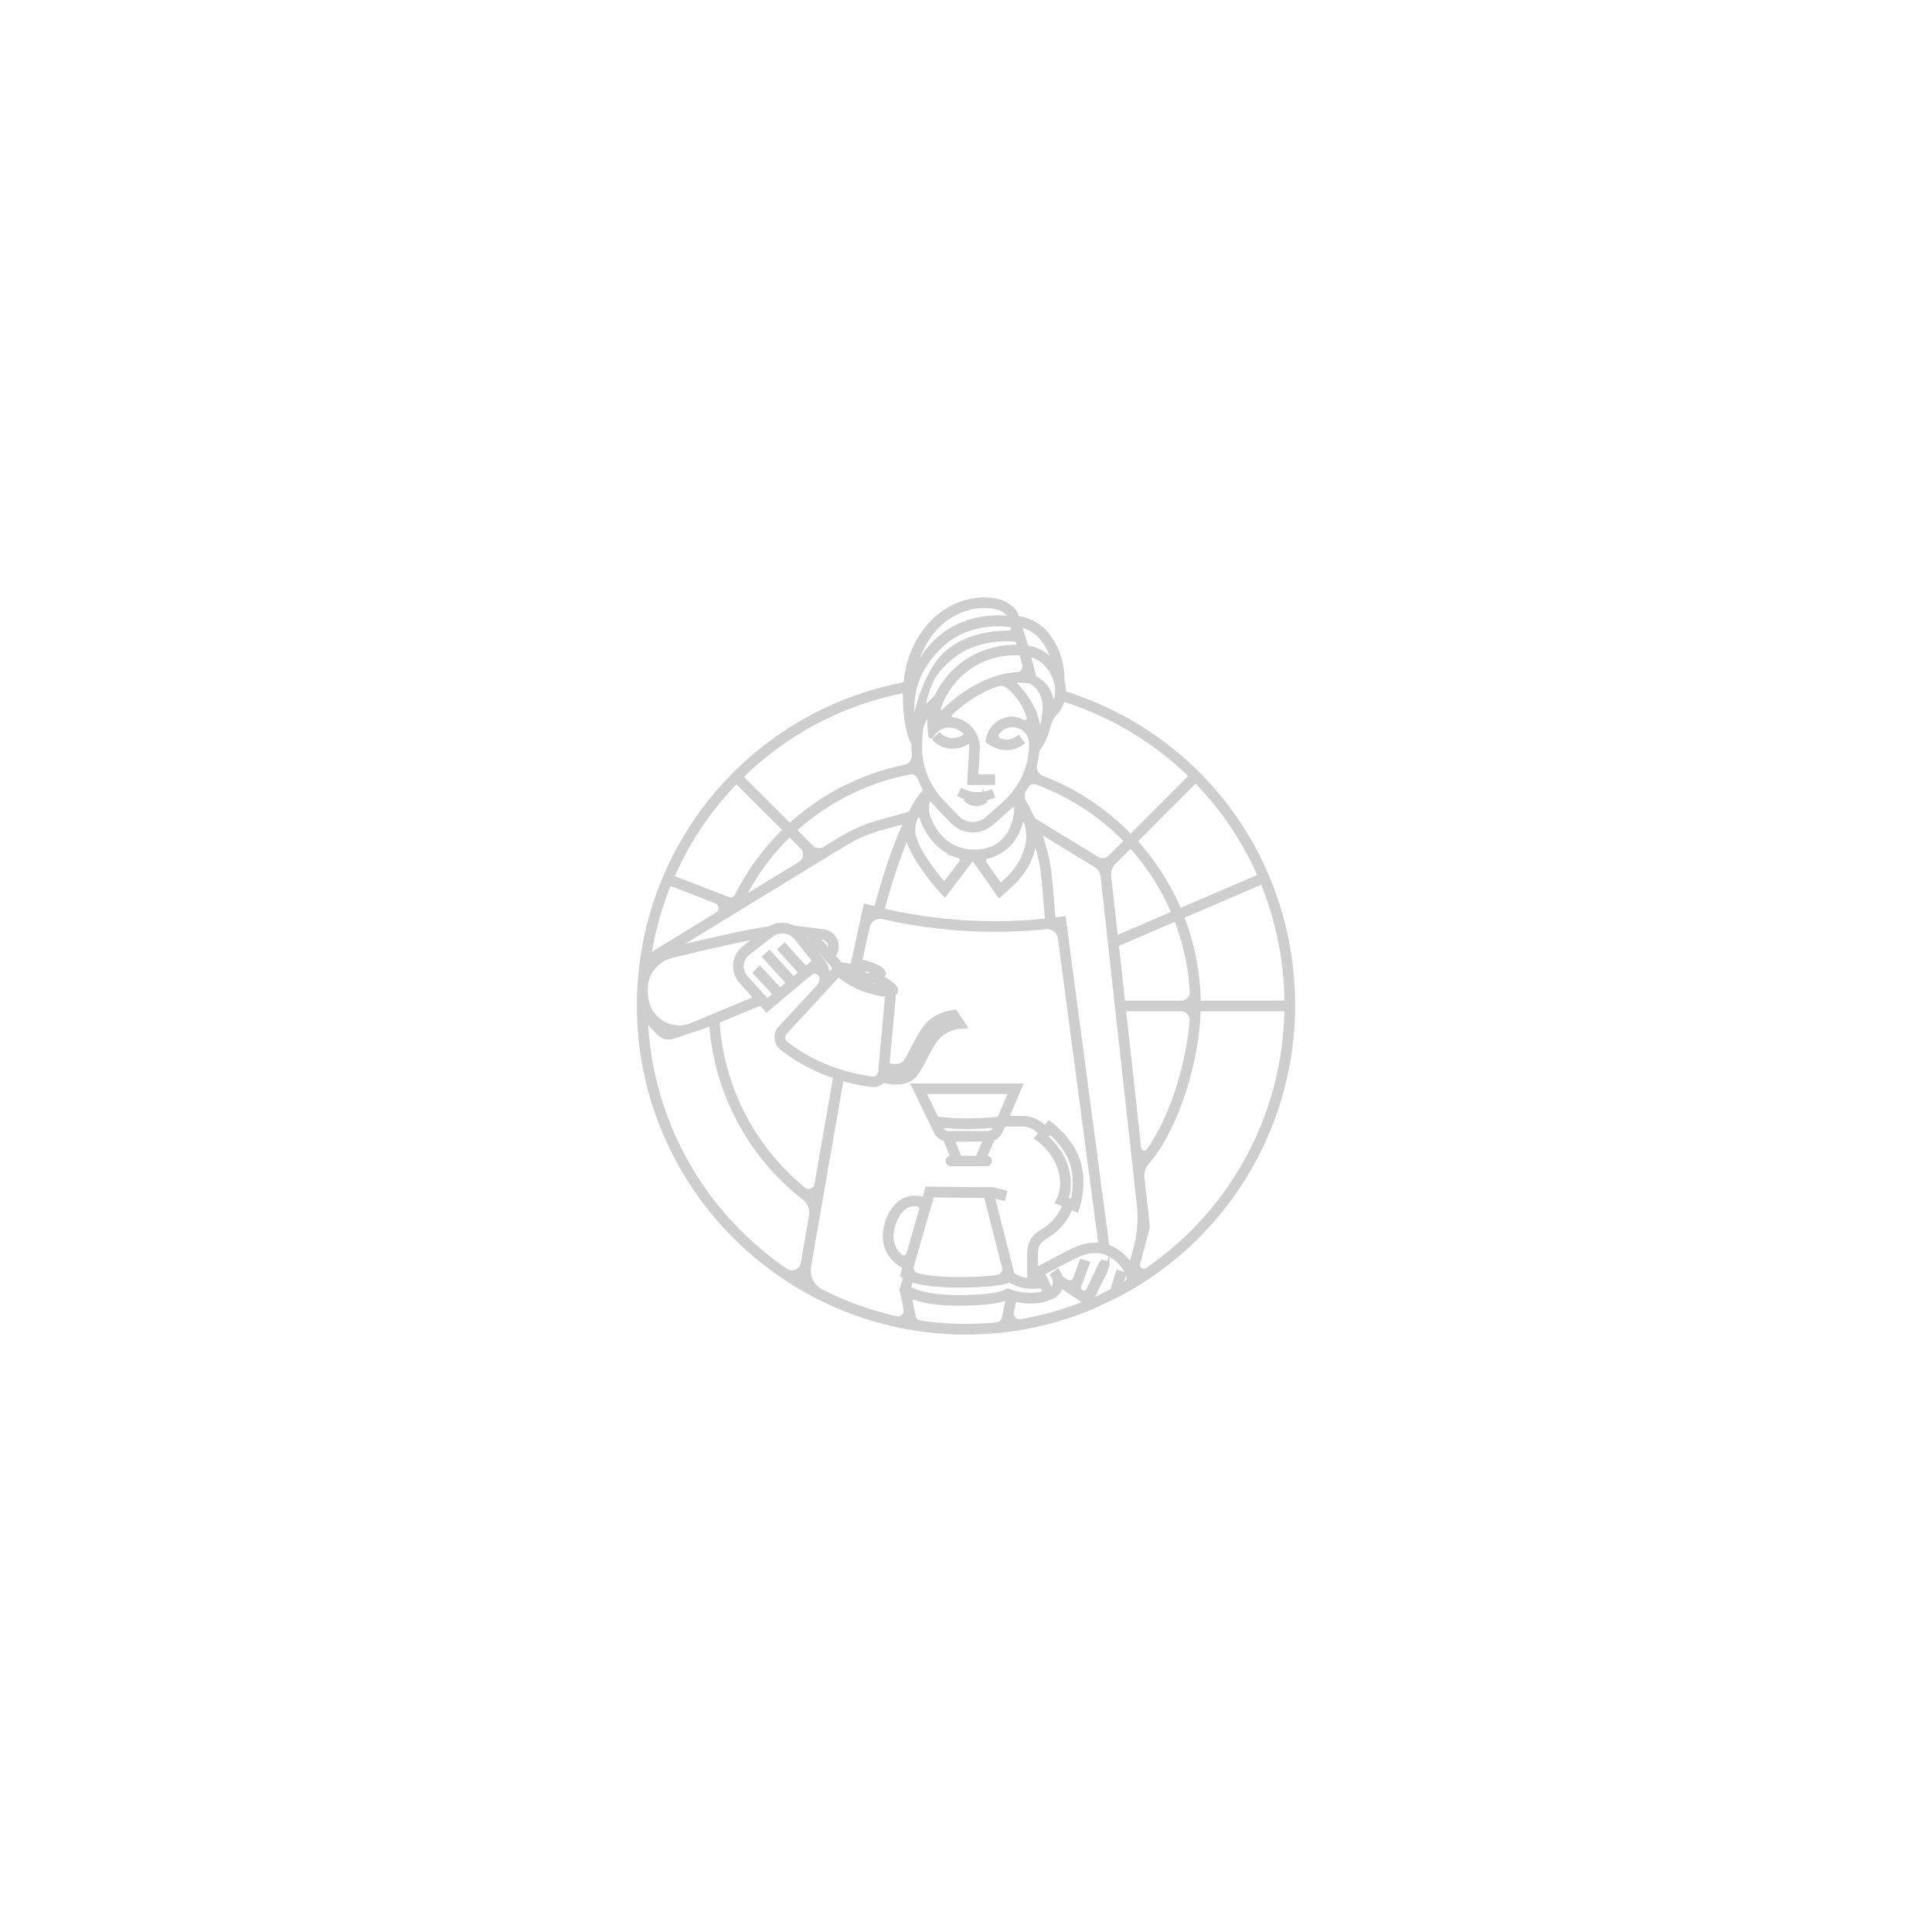 <svg id="Layer_1" data-name="Layer 1" xmlns="http://www.w3.org/2000/svg" viewBox="0 0 1000 1000"><defs><style>.cls-1{fill:#cecece;stroke:#cecece;stroke-miterlimit:10;stroke-width:2px;}</style></defs><path class="cls-1" d="M669.36,520.41c0-74.86-47.69-139.71-118.79-161.84,0-.53.08-1.05.08-1.6a18.86,18.86,0,0,0-.74-4.88A36.43,36.43,0,0,0,542,328.34a23.28,23.28,0,0,0-15.31-8.49,12.67,12.67,0,0,0-1.38-3.1c-3.65-5.07-9.24-6.1-13.71-6.43-9.58-.7-19.85,3.09-27.49,10.14-6.94,6.4-11.89,15.24-14.31,25.58a55.53,55.53,0,0,0-1.17,7.94A169,169,0,0,0,331.07,508.89a30,30,0,0,0-.22,3.29c-.13,2.73-.21,5.47-.21,8.23,0,93.38,76,169.35,169.37,169.35a168.4,168.4,0,0,0,65.59-13.22l12.88-6.12c2.4-1.27,7.47-4.17,7.47-4.17a169.4,169.4,0,0,0,83.41-145.84m-48.83-1.47a126.37,126.37,0,0,0-8.67-44.48l41.48-17.83a167.4,167.4,0,0,1,12.49,62.27ZM549.18,665.81c0-.08,0-.17,0-.26l3.55,2.46,0,.06,8.71,5.75h0l.17.11.41.27a163.75,163.75,0,0,1-33.55,9.57,4.08,4.08,0,0,1-4.67-4.89l1.34-6.18c4.11,1,10.73,1.84,17.12-.43h0l1.53-.61h0l.05,0,1.64-.72-.05-.1a7.68,7.68,0,0,0,3.77-5M472.08,655l10.47-36.24c3.61.07,14.16.25,27.7.28l9.37,36.89a4,4,0,0,1-3.2,4.9c-3.72.6-10,1.17-20.45,1.17-10.6,0-17.2-1.05-21.09-2.05a4,4,0,0,1-2.8-4.95m-1.92-6a2.46,2.46,0,0,1-4,1.17,13.07,13.07,0,0,1-4.63-9.32c-.31-5.78,2.73-13.78,7.76-16.49a9.7,9.7,0,0,1,5.18-1,2.45,2.45,0,0,1,2.16,3.13Zm1.56,13.63c3.88,1.3,11.19,2.82,24.25,2.82,17.57,0,24.17-1.58,26.64-2.68a21.59,21.59,0,0,0,11.92,3.32,45.26,45.26,0,0,0,4.64-.31l1.56,3.28c-8.72,2.9-18.28-.82-18.38-.86l-.91-.31-.76.51s-4.63,2.94-24.71,2.94c-16.12,0-23.26-3.29-25.53-4.65Zm64.53-5.7v-7.34c0-6,2.14-7.44,5.69-9.76a31.12,31.12,0,0,0,5.83-4.61,30.29,30.29,0,0,0,6.5-10.08l3.1,1.27.57-1.82c.16-.52,4-12.94,0-24.19-3.86-10.92-13.22-18-13.61-18.29l-1.35-1-2,2.51-1.74-1.42a16,16,0,0,0-10.11-3.6h-7.94l7.2-16.81H472.72l9,18.68h0l0,0,.37.75.15.29,2.17,4.43a7,7,0,0,0,4.73,3.69l3.9,9.56h-.77a1.82,1.82,0,0,0-1.82,1.46,1.76,1.76,0,0,0,1.73,2h18.4a1.82,1.82,0,0,0,1.82-1.46,1.75,1.75,0,0,0-1.73-2h-.93l4.19-9.75a7,7,0,0,0,4.09-3.79l1.53-3.51h0l0-.08h9.44a12.44,12.44,0,0,1,7.9,2.82l1.76,1.43-2.23,2.76,1.5,1.08a31.87,31.87,0,0,1,9.32,11.5c4.39,10,1.71,17,.79,18.92l-.81,1.68,3.73,1.53a26.78,26.78,0,0,1-5.78,9,27.59,27.59,0,0,1-5.23,4.1c-3.74,2.45-7.27,4.77-7.27,12.69v12.91a16.36,16.36,0,0,1-8.56-2.85l-10.32-40.63,5.57,1.51.91-3.38-5.9-1.6-.45-.06c-18.62,0-32.58-.3-32.72-.3l-1.35,0-1.59,5.52a13.81,13.81,0,0,0-10.69.61c-6.49,3.5-10,12.79-9.59,19.76.34,6.27,4.13,11.61,10.18,14.61L467,660.16l.94.73a5.77,5.77,0,0,0,.6.39l-2.11,6.65.4.37,1.86,9.48a3.86,3.86,0,0,1-4.64,4.49,164.3,164.3,0,0,1-38.79-13.91,12.23,12.23,0,0,1-6.43-13l16.89-97a89,89,0,0,0,15.4,3.26,7.07,7.07,0,0,0,.91.06,6.54,6.54,0,0,0,5.06-2.27c3.22.87,11.65,2.49,16.35-2.67,1.74-1.92,3.38-5.06,5.27-8.71,2.4-4.61,5.12-9.84,8.18-12.42a19.35,19.35,0,0,1,9.7-4.07l3-.23-5.1-7.64-1,.08a22.68,22.68,0,0,0-11.68,4.87c-3.65,3-6.55,8.6-9.1,13.54-1.68,3.27-3.27,6.35-4.7,7.92-2.05,2.24-6.17,1.71-8.6,1.05l3.37-36.72a2.24,2.24,0,0,0,1-1.07c.9-2.24-3.13-5.12-7.61-7.53a4.44,4.44,0,0,0,.95-1l.51-.89-.26-.81c-.41-1.28-2.62-2.65-6.57-4.07a21.38,21.38,0,0,0-5.56-1.4l3.92-17.87a6.55,6.55,0,0,1,7.83-5,262.26,262.26,0,0,0,84.47,5.2,6.55,6.55,0,0,1,7.11,5.69l21,158.69c-4.63-.63-9.73.43-15.22,3.23-6.86,3.49-17.61,9.18-17.61,9.18ZM543,586.64a.76.76,0,0,1,1.1-.09c2.81,2.56,8,8,10.52,15.05,2.74,7.73,1.31,16.4.46,20.12l-3.1-1.27c2.11-5.8,1.6-13.18-1.46-20.14A34.23,34.23,0,0,0,542,589a.74.74,0,0,1-.08-1Zm-31.39-.22h-20.9a3.51,3.51,0,0,1-3.15-2,1.1,1.1,0,0,1,1.09-1.58c4.59.42,8.78.53,11.8.53,5.53,0,10.14-.28,13.34-.55a1,1,0,0,1,1,1.46,3.5,3.5,0,0,1-3.22,2.1m-1.66,3.5-4,9.34h-9.11L493,589.92Zm7.45-11.48a1,1,0,0,1-.84.63,149.42,149.42,0,0,1-16.11.83,121.55,121.55,0,0,1-15-.89,1.09,1.09,0,0,1-.86-.62l-6.31-13.08H523Zm-183.06-66c.05-1.11.14-2.21.22-3.32a12.74,12.74,0,0,1,.25-1.33,17.92,17.92,0,0,1,13.29-13c11.93-2.88,32.2-7.67,44.25-9.83l-7.21,5.6a12.1,12.1,0,0,0-1.54,17.66l1.29,1.42h0l6.34,7-33,13.79A17.06,17.06,0,0,1,335,518.69c0-.07,0-.14-.05-.21a27.09,27.09,0,0,1-.62-6M547.15,357a20,20,0,0,1-.45,4.42,1.37,1.37,0,0,1-2.69,0c-.68-3.42-2.76-7.82-8.59-10.73-.92-4-1.94-7.95-3-11.91,11.17,2.5,14.76,13.95,14.76,18.25M524,352.62a28.49,28.49,0,0,1,9.24.3c3.68,1.56,7.38,6.24,7.45,13.3a37.84,37.84,0,0,1-1.28,9,1.11,1.11,0,0,1-2.17-.11c-.81-5.25-3.79-13.35-13.24-22.54m83.34,120-29.68,12.76-3.52-31.84a8.5,8.5,0,0,1,2.44-6.95l8.61-8.63a122.93,122.93,0,0,1,22.15,34.66m-19.67-37.14,31.19-31.23A164,164,0,0,1,652,453.41l-41.42,17.8a126.4,126.4,0,0,0-22.88-35.76m-19.47,9.08L535.1,424.4c-.62-1.23-1.25-2.43-1.91-3.56a41.56,41.56,0,0,0-3-5.76,5.89,5.89,0,0,1,.06-6.22c.37-.58.72-1.17,1.06-1.76a4.28,4.28,0,0,1,5.17-2,122.74,122.74,0,0,1,46.34,30.23l-8.39,8.4a5.07,5.07,0,0,1-6.21.75m-118.14,60.2a2.62,2.62,0,0,1-2.93-1.19,14.27,14.27,0,0,1-1.09-2.28,24.73,24.73,0,0,1,3.53,1,27.72,27.72,0,0,1,3.31,1.42,15,15,0,0,1-2.82,1m-.68,3.59a6.42,6.42,0,0,0,1.56-.2c.39-.11.84-.24,1.32-.4a50.63,50.63,0,0,1,6.4,3.74,41,41,0,0,1-11.48-3,39,39,0,0,1-9.79-5.52,61.63,61.63,0,0,1,6.42,1.78c.1.17.2.38.29.53a6.08,6.08,0,0,0,5.28,3M456.83,554c.37.14,9.11,3.45,13.68-1.57,1.74-1.9,3.36-5,5.23-8.66,2.4-4.65,5.12-9.91,8.21-12.45a19.6,19.6,0,0,1,8.74-3.94l.78,1.16a22.09,22.09,0,0,0-8.88,4.4c-3.59,3-6.48,8.57-9,13.48-1.71,3.28-3.32,6.39-4.76,8-4.2,4.6-13.78,1.37-13.88,1.33l-1.44-.49-.75,1.47a3.19,3.19,0,0,1-3.27,1.45,93.19,93.19,0,0,1-21-5.18,87.44,87.44,0,0,1-23.63-13,3.74,3.74,0,0,1-.47-5.49L434,504.56c2.85,2.89,8.49,5.81,11.91,7.19,2.24.9,8.71,3.07,13.26,3.22l-3.53,38.5ZM420,490a4.43,4.43,0,0,1,3.37.93c1.08,1.24,5.18,6,7.74,9a1.91,1.91,0,0,1-.06,2.55L429,504.79h0l-.41.45a12.94,12.94,0,0,0-2.19-7.28c-2-2.57-6.35-8-6.35-8m1.46,7.48-4.44,3.74-10.94-12.07-2.59,2.35,10.85,12-3.67,3.1-12.5-13.65-2.58,2.36L408,508.81l-4.25,3.57-10.44-11.27-2.56,2.38,10.32,11.14L397.14,518l-5.33-5.87-5.61-6.19a8.58,8.58,0,0,1,1.09-12.55l12-9.3a9.2,9.2,0,0,1,12.82,1.55l2.32,2.93h0l.64.81Zm-6-13.25,10.19,1.26a4.45,4.45,0,0,1,3.35,6.59c-1.32-1.55-2.46-2.88-3-3.45-1.9-2.19-5.63-2.6-8.44-1.7Zm25.58,16a23,23,0,0,0-6.35-1.1,5.55,5.55,0,0,0-.89-1.49l-2.42-2.82a8,8,0,0,0-.95-10.86,8.35,8.35,0,0,0-4.61-2l-15-1.86a12.67,12.67,0,0,0-12.52.42c-9.57,1-35,7-49.7,10.54l88.13-53.89a76,76,0,0,1,19.44-8.43L469,425.22c-5.77,11.72-11.87,30.58-15.6,45l-5.5-1.43ZM532,435.93a33.67,33.67,0,0,1-9.51,18c-1.16,1.17-3.25,3.11-4.67,4.39l-8.06-11.44a2.21,2.21,0,0,1,1.33-3.41,23,23,0,0,0,15.46-12.66,28.25,28.25,0,0,0,1.9-5.24,1.35,1.35,0,0,1,2.61-.08,25.85,25.85,0,0,1,.94,10.41m-8.41-18.84a1.35,1.35,0,0,1,2.3.9,24.93,24.93,0,0,1-2.49,11.33c-2.53,5.22-7.85,11.44-18.89,11.44-17.89,0-23.43-16.24-24-18.09a14.45,14.45,0,0,1-.33-7.39,1.54,1.54,0,0,1,2.72-.6c.74.92,1.52,1.82,2.35,2.69l7.73,8.05a14.71,14.71,0,0,0,20.4.79l8.85-7.86c.46-.41.91-.83,1.36-1.26m-49.49,6a1.54,1.54,0,0,1,2.92.17c0,.17.09.33.14.49.56,1.79,5.2,15.28,19,19.36a2.19,2.19,0,0,1,1.13,3.43c-3.06,4-6.64,8.75-8.52,11.24-3.63-4.21-13.26-16-15.65-24.77a16.18,16.18,0,0,1,1-9.92m-4.6,9.57c.08.43.15.85.27,1.27C472.92,445.57,487,461,487.6,461.67l1.42,1.55,1.27-1.67c.09-.13,9.08-12.05,13.17-17.34h.1C507,449,516.09,462,516.09,462l1.14,1.61,1.46-1.31c.18-.16,4.36-3.91,6.28-5.86a37.2,37.2,0,0,0,10.48-19.94c.1-.61.11-1.26.15-1.9a80.43,80.43,0,0,1,3.8,15c.71,4.9,1.15,10.38,1.57,15.69.3,3.72.62,7.5,1,11.1a258.73,258.73,0,0,1-85.17-5.26,297.56,297.56,0,0,1,12.67-38.47m18.2-70.25s0-.07,0-.1l0,0a41.26,41.26,0,0,1,40.9-24c.52,1.85,1,3.71,1.52,5.56a4,4,0,0,1-3.7,5.07c-13.22.59-27.74,8.86-38,19.14a1.45,1.45,0,0,1-2.41-1.47c.46-1.35,1-2.74,1.65-4.23m15.72-22a45.11,45.11,0,0,0-18.73,20.25c-1.1,1-2.52,2.38-4,4a1.26,1.26,0,0,1-2.15-1.14v0c2.59-11.46,6.22-16.65,13.65-22.91,8.31-7,19.59-10.25,32.72-9.52a2.28,2.28,0,0,1,2.05,1.61c.22.71.44,1.43.65,2.14a45.23,45.23,0,0,0-24.2,5.65m20.88-16a2.29,2.29,0,0,1-2.21,3c-12.77-.13-23.8,3.39-32.14,10.42-6.34,5.34-12.92,18.56-15.63,31.43a1,1,0,0,1-1.89-.14c-.95-16.27,6.75-27.32,14.94-35.1,9-8.57,23-12.44,36.69-10.36,0,0,.1.29.24.72M476.56,379.5v-.05a15.19,15.19,0,0,1,3.59-9c.55-.65,1.12-1.31,1.7-1.95a26.56,26.56,0,0,0-.72,9c.07.76.26,2.34.4,3.38a.38.38,0,0,0,.69.17,17.73,17.73,0,0,1,2-2.61,10.43,10.43,0,0,1,11.88-1.71,11.24,11.24,0,0,1,6.54,10.91l-1,17.64h12.4v-3.5h-8.7l.81-13.94a14.82,14.82,0,0,0-8.53-14.27,14.63,14.63,0,0,0-4.54-1.33,1.71,1.71,0,0,1-.95-2.93c6.92-6.63,15.63-12.23,24.36-15a5.75,5.75,0,0,1,5.3,1.08,32.19,32.19,0,0,1,10.5,15.57,2.09,2.09,0,0,1-2.9,2.53,13.77,13.77,0,0,0-5.27-1.58,13,13,0,0,0-12.8,10.57l-.2,1.05.84.65c3,2.33,10.45,5.4,17.26.28l-2.1-2.8a10,10,0,0,1-9.47,1.55,2.53,2.53,0,0,1-1.25-3.88,9.57,9.57,0,0,1,15.62.25,10.35,10.35,0,0,1,1.65,6.17,41.42,41.42,0,0,1-3.4,15.62A43.51,43.51,0,0,1,519,416.5l-8,7.09a11.23,11.23,0,0,1-15.56-.6l-7.73-8.05a40.92,40.92,0,0,1-11.48-28.47ZM479,409a42.36,42.36,0,0,0-7.81,12l-15.43,4.25a83.09,83.09,0,0,0-21.21,9.2l-7.75,4.74a5.52,5.52,0,0,1-6.76-.8l-8.7-8.7a122,122,0,0,1,59.76-29.82,4.26,4.26,0,0,1,4.75,2.67A45.23,45.23,0,0,0,479,409M414,447l-25.81,15.78a1.19,1.19,0,0,1-1.68-1.57,123.23,123.23,0,0,1,22.18-29.12l6.33,6.32a5.5,5.5,0,0,1-1,8.59m-76.6,46.85-.41.1-1,1.47a165.81,165.81,0,0,1,10.52-38.12l24,9.31a3.69,3.69,0,0,1,.59,6.58Zm56.3,25.56,3.1,3.41,22.62-19a3.45,3.45,0,0,1,5.69,2.66v.07a7.07,7.07,0,0,1-1.87,4.47L403.8,532a7.21,7.21,0,0,0-1.9,5.51,7.28,7.28,0,0,0,2.79,5.13,90.89,90.89,0,0,0,24.58,13.57c1,.38,2,.72,3,1l-9.71,55.81a4.05,4.05,0,0,1-6.58,2.42,122.17,122.17,0,0,1-44.54-86.78Zm179.49,125.8L550.69,475.3l-5.24.65c-.39-3.54-.7-7.31-1-11-.43-5.36-.87-10.9-1.59-15.91a85.17,85.17,0,0,0-5.23-19L567,447.89a7.71,7.71,0,0,1,3.64,5.73l18.75,169.61a62.36,62.36,0,0,1-1.7,22.8l-2.39,9a23.45,23.45,0,0,0-11.72-9.75l-.36-.11m8.55-122.73,29.43,0a5.52,5.52,0,0,1,5.53,5.89c-1.7,21.93-10.18,50.22-22.32,67.1a2.6,2.6,0,0,1-4.71-1.21Zm-.39-3.5-3.27-30,30.54-13.13A122.88,122.88,0,0,1,616.81,513a5.5,5.5,0,0,1-5.53,5.93Zm35-117.24-31.14,31.19a126.17,126.17,0,0,0-45.81-30.37,5.9,5.9,0,0,1-3.6-7,43.1,43.1,0,0,0,1.17-7.32c2.84-3.27,4.8-8.18,5.94-12.85a13.4,13.4,0,0,1,3.47-6.22,14.21,14.21,0,0,0,3.68-7.08,165.44,165.44,0,0,1,66.29,39.62m-77.08-71.14a29.86,29.86,0,0,1,5,8.8.92.92,0,0,1-1.49,1A21.22,21.22,0,0,0,531.35,335c-1.13-3.85-2.35-7.67-3.63-11.46a19.9,19.9,0,0,1,11.61,7.05M486.51,323c6.93-6.41,16.23-9.85,24.86-9.22,5.57.41,8.9,1.91,11.06,4.89a7.19,7.19,0,0,1,.43.81h-.15l.12.38c-14.2-1.67-28.48,2.63-37.88,11.57a50.17,50.17,0,0,0-12.35,18.78c.18-1.22.38-2.37.62-3.39,2.26-9.66,6.85-17.89,13.29-23.81m-13.67,62.16-.06,1.2a41.88,41.88,0,0,0,.21,4.2,5.85,5.85,0,0,1-4.68,6.27,125.36,125.36,0,0,0-59.5,30.37L383.64,402.1a164.9,164.9,0,0,1,84.78-44.51c-.38,9.42.73,20.55,4.42,27.6m-91.67,19.38,25.06,25a126.83,126.83,0,0,0-24.88,33.87,3.67,3.67,0,0,1-4.6,1.75l-28.81-11.16a166,166,0,0,1,33.23-49.49M334.3,526.82c1.45,2.8,4.62,6.08,7.06,8.36a7,7,0,0,0,7,1.52l19.71-6.58a125.64,125.64,0,0,0,48.2,90.1,9.5,9.5,0,0,1,3.46,9.12l-4.27,24.57a5.59,5.59,0,0,1-8.63,3.66A165.87,165.87,0,0,1,334.3,526.82M472.92,681.45l-2.08-10.6c4,1.78,11.64,4,25.13,4,16.85,0,23.45-2,25.75-3.06l-2.26,10.45a4.06,4.06,0,0,1-3.56,3.2c-5.23.51-10.52.79-15.89.79a165.39,165.39,0,0,1-23.9-1.75,3.83,3.83,0,0,1-3.19-3.06M580,665.66l1.94-6.21-3.33-1.05-3,9.57-8.32,4.24a1.06,1.06,0,0,1-1.43-1.43c2.18-4.21,6-11.88,7.42-15.84a1.06,1.06,0,0,0-.73-1.38l-1.45-.39a1.07,1.07,0,0,0-1.23.57l-6.48,13.71a2.54,2.54,0,0,1-4.67-2l4.38-11.74-3.36-1-3.35,9.13a2.88,2.88,0,0,1-4.34,1.38l-3-2.11a9.87,9.87,0,0,0-1.58-3.3L544.6,660a6.4,6.4,0,0,1,1.15,5.13,4.07,4.07,0,0,1-1.83,2.57L539.84,659c3.18-1.67,10.8-5.68,16.09-8.38,6.2-3.16,11.72-3.85,16.39-2.07,5.62,2.14,10.22,6.95,11.7,12.25a2.91,2.91,0,0,1-1.33,3.29c-.9.53-1.81,1-2.72,1.55m9.2-11.59,5-19-2.81-25.41a10.09,10.09,0,0,1,2.38-7.73c15.78-18.19,26.26-54.08,26.74-79.47l45.3,0a165.77,165.77,0,0,1-72.17,134.8,2.91,2.91,0,0,1-4.47-3.13"/><path class="cls-1" d="M501.12,383.87,499,381.12a10.07,10.07,0,0,1-12.79-.86l-2.51,2.43a13.21,13.21,0,0,0,9.47,3.82,13,13,0,0,0,8-2.64"/><path class="cls-1" d="M496.69,411.51a14.64,14.64,0,0,0,3.75,1.45l-.33,1.26a7.85,7.85,0,0,0,4.86,2h.42a7.86,7.86,0,0,0,4.63-1.51l-.49-1.34a17,17,0,0,0,4.33-1.12l-1-2.5a18.32,18.32,0,0,1-14.94-.69Z"/></svg>